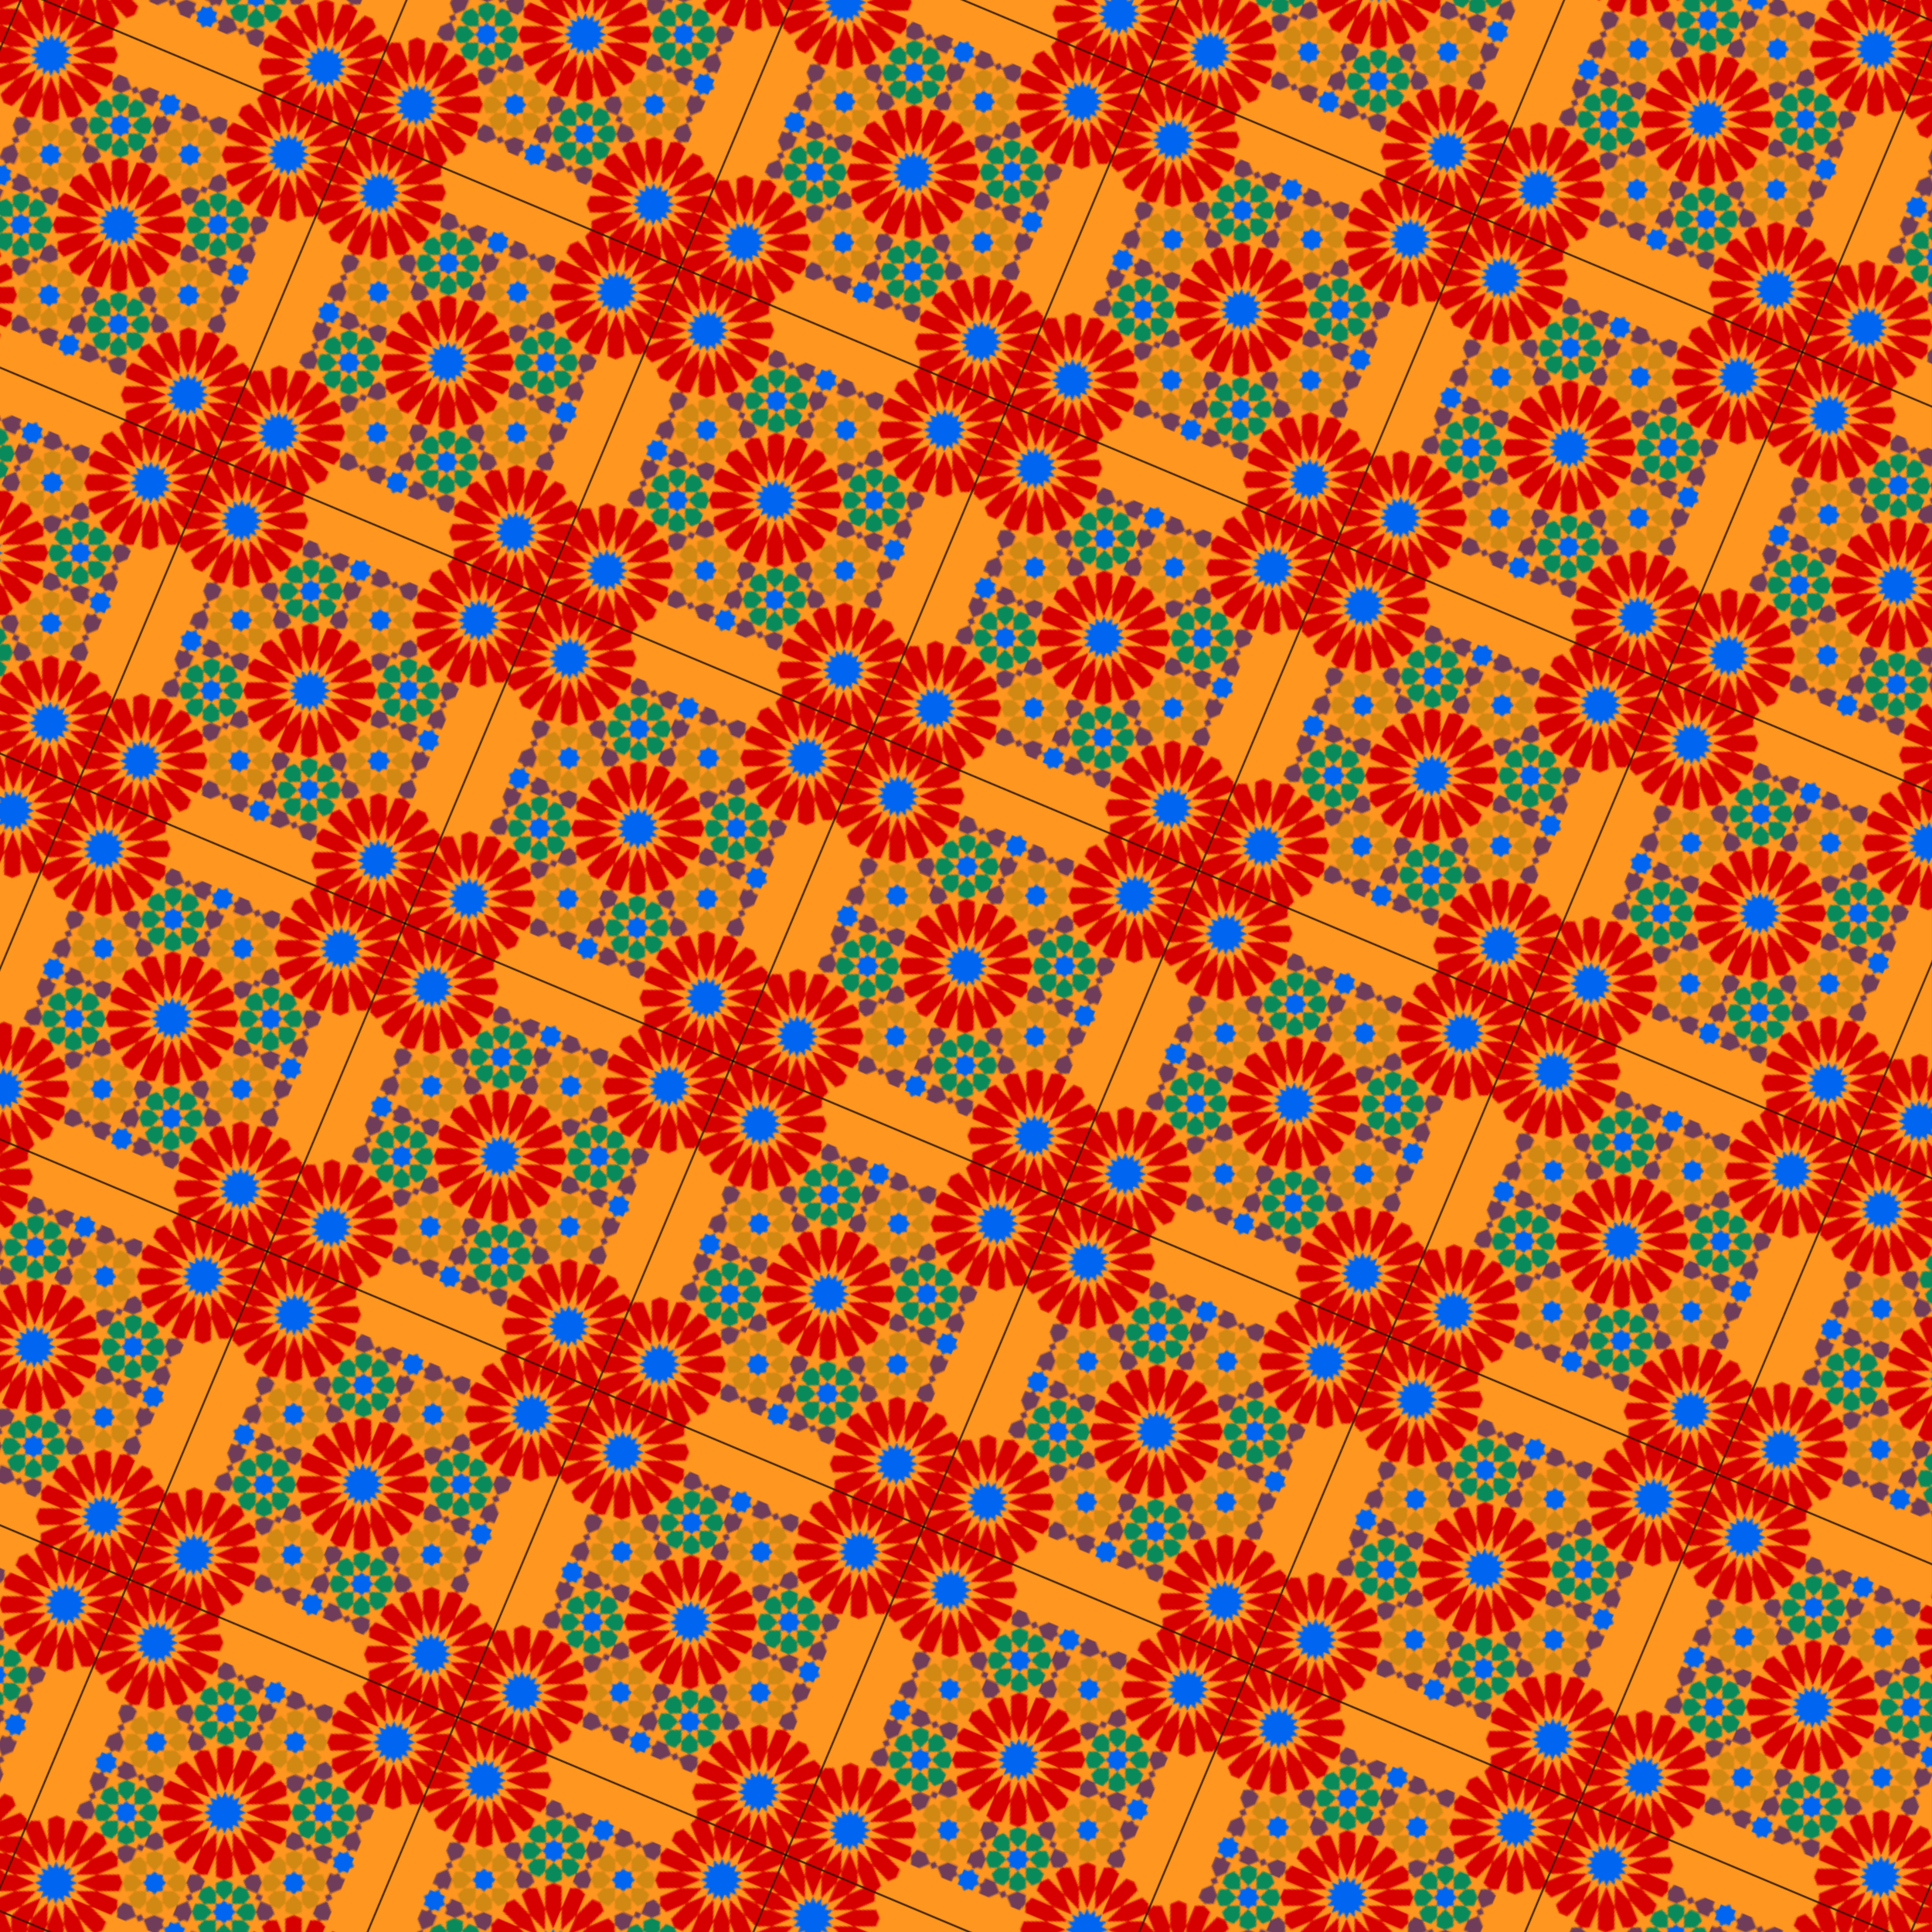 <?xml version="1.0" encoding="UTF-8"?>
<svg version="1.1" viewBox="0 0 1200 1200" xmlns="http://www.w3.org/2000/svg" xmlns:xlink="http://www.w3.org/1999/xlink">
<defs>
<pattern id="a" xlink:href="#b" patternTransform="translate(675.35 211.02)"/>
<pattern id="b" width="220.164" height="220.121" patternTransform="translate(0 979.88)" patternUnits="userSpaceOnUse">
<g transform="translate(0 -979.88)">
<path d="m0 979.88h220.16v220.12h-220.16z" color="#000000" color-rendering="auto" fill="#ff961f" fill-rule="evenodd" image-rendering="auto" shape-rendering="auto" solid-color="#000000" style="isolation:auto;mix-blend-mode:normal"/>
<path d="m25.184 996.67-3.6661e-4 4.711-4.298-1.802 1.78 4.353-4.65 2.0576e-4 3.288 3.331-4.297 1.804 4.298 1.802-3.289 3.333 4.65-2.0576e-4 -1.779 4.352 4.297-1.802-3.6661e-4 4.711 3.288-3.331 1.78 4.353 1.779-4.352 3.29 3.33 3.6661e-4 -4.711 4.296 1.803-1.78-4.353 4.652-0.001-3.29-3.33 4.316-1.813-4.316-1.794 3.287-3.332-4.65 2.0576e-4 1.781-4.353-4.297 1.802 3.6661e-4 -4.711-3.29 3.331-1.747-4.432-1.812 4.431zm79.829 7.261 4.8664e-4 3.008-2.098 2.127 2.099 2.126-0.001 3.009 2.969-2.1916e-4 2.099 2.126 2.101-2.126 2.968 5.8647e-4 0.001-3.009 2.098-2.127-2.099-2.126-4.8664e-4 -3.008-2.969 2.1916e-4 -2.1-2.128-2.098 2.127zm-21.056 22.113-1.137 2.779-2.742 1.151 1.136 2.779-1.137 2.779 2.742 1.151 1.136 2.779 2.744-1.151 2.742 1.151 1.137-2.779 2.744-1.152-1.136-2.779 1.135-2.778-2.742-1.151-1.136-2.779-2.744 1.151zm100.88-29.394 4.3901e-4 4.712-4.297-1.804 1.78 4.353-4.652 0.001 3.29 3.33-4.297 1.804 4.296 1.803-3.287 3.332 4.65-2.0576e-4 -1.781 4.353 4.297-1.802 4.3901e-4 4.712 3.289-3.333 1.787 4.373 1.772-4.372 3.288 3.331 3.6661e-4 -4.711 4.298 1.802-1.78-4.353 4.65-2.0576e-4 -3.288-3.331 4.374-1.77-4.375-1.835 3.289-3.333-4.65 2.0576e-4 1.779-4.352-4.297 1.802 3.6661e-4 -4.711-3.288 3.331-1.78-4.353-1.781 4.353zm-133.94 62.892-1.137 2.779-2.744 1.151 1.136 2.779-1.134 2.78 2.742 1.151 1.136 2.779 2.744-1.152 2.742 1.151 1.137-2.779 2.743-1.15-1.136-2.779 1.137-2.779-2.743-1.153-1.136-2.779-2.744 1.152zm79.829-33.498-1.135 2.778-2.744 1.152 1.136 2.779-1.137 2.779 2.744 1.15 1.136 2.779 2.743-1.15 2.742 1.151 1.137-2.779 2.744-1.152-1.136-2.779 1.137-2.779-2.744-1.15-1.136-2.779-2.743 1.15zm-105.54 58.759-0.001 3.009-2.099 2.126 2.1 2.128 4.8664e-4 3.008 2.969-2.1916e-4 2.099 2.126 2.098-2.127 2.969-2.1916e-4 -4.8664e-4 -3.008 2.099-2.126-2.1-2.128 0.002-3.007-2.969 2.1916e-4 -2.1-2.128-2.1 2.128zm79.813-7.252-3.6661e-4 4.711-4.296-1.803 1.778 4.353-4.65 2.0576e-4 3.288 3.331-4.295 1.803 4.296 1.803-3.289 3.333 4.652-0.001-1.781 4.353 4.297-1.802-3.6661e-4 4.711 3.29-3.331 1.778 4.353 1.781-4.353 3.288 3.331 3.6661e-4 -4.711 4.298 1.802-1.78-4.353 4.65-2.0576e-4 -3.288-3.331 4.314-1.812-4.316-1.794 3.289-3.333-4.65 2.0576e-4 1.779-4.352-4.297 1.802 3.6661e-4 -4.711-3.288 3.331-1.747-4.432-1.814 4.432zm-54.106 29.365-1.137 2.779-2.744 1.151 1.136 2.779-1.134 2.78 2.742 1.151 1.136 2.779 2.744-1.152 2.742 1.151 1.137-2.779 2.743-1.15-1.136-2.779 1.137-2.779-2.743-1.153-1.136-2.779-2.744 1.152zm112.9-47.374-1.137 2.779-2.744 1.151 1.136 2.779-1.135 2.778 2.743 1.153 1.136 2.779 2.742-1.151 2.744 1.15 1.137-2.779 2.743-1.15-1.136-2.779 1.136-2.78-2.742-1.151-1.138-2.778-2.742 1.151zm21.056 25.261-0.001 3.009-2.099 2.126 2.1 2.128-3.1899e-4 3.006 2.969-2.1916e-4 2.1 2.128 2.098-2.127 2.969-2.1916e-4 -4.8664e-4 -3.008 2.101-2.126-2.1-2.128-4.8664e-4 -3.008-2.969 2.1916e-4 -2.099-2.126-2.1 2.128zm-159.66 73.61 4.3901e-4 4.712-4.298-1.804 1.78 4.353-4.65 2.0576e-4 3.289 3.333-4.375 1.769 4.373 1.836-3.287 3.332 4.65-2.0576e-4 -1.779 4.354 4.297-1.804 4.3901e-4 4.712 3.287-3.332 1.78 4.353 1.779-4.352 3.29 3.33 3.6661e-4 -4.711 4.296 1.803-1.78-4.353 4.652-0.001-3.29-3.33 4.297-1.804-4.296-1.803 3.288-3.331-4.651-0.002 1.779-4.352-4.296 1.801 3.6661e-4 -4.711-3.29 3.331-1.787-4.373-1.772 4.372zm58.773-18-1.137 2.779-2.742 1.151 1.136 2.779-1.137 2.779 2.742 1.151 1.136 2.779 2.744-1.151 2.742 1.151 1.137-2.779 2.742-1.151-1.136-2.779 1.137-2.779-2.742-1.151-1.136-2.779-2.744 1.151zm79.832-33.497-1.137 2.779-2.744 1.151 1.136 2.779-1.135 2.778 2.743 1.153 1.136 2.779 2.742-1.151 2.744 1.15 1.137-2.779 2.743-1.15-1.136-2.779 1.136-2.78-2.742-1.151-1.138-2.778-2.742 1.151zm-33.068 33.498-1.137 2.779-2.742 1.151 1.136 2.779-1.137 2.779 2.742 1.151 1.138 2.778 2.743-1.15 2.742 1.151 1.137-2.779 2.744-1.152-1.136-2.779 1.135-2.778-2.742-1.151-1.136-2.779-2.743 1.15zm-25.707 25.261 4.8664e-4 3.008-2.1 2.128 2.099 2.126 4.8664e-4 3.008 2.969-2.1916e-4 2.1 2.128 2.098-2.127 2.969-2.1916e-4 0.001-3.009 2.098-2.127-2.099-2.126-4.8664e-4 -3.008-2.969 2.1916e-4 -2.099-2.126-2.099 2.126zm79.831-7.261-3.6661e-4 4.711-4.298-1.802 1.78 4.353-4.65 2.0576e-4 3.288 3.331-4.314 1.812 4.316 1.794-3.289 3.333 4.65-2.0576e-4 -1.779 4.352 4.297-1.802-3.6661e-4 4.711 3.288-3.331 1.747 4.432 1.814-4.432 3.288 3.331 3.6661e-4 -4.711 4.296 1.803-1.78-4.353 4.652-0.001-3.29-3.33 4.297-1.804-4.296-1.803 3.287-3.332-4.65 2.0576e-4 1.781-4.353-4.297 1.802 3.6661e-4 -4.711-3.29 3.331-1.78-4.353-1.779 4.352z" color="#000000" fill="#0065f0"/>
<path d="m0.909 979.88-0.908 2.223v3.58l8.648 8.762 12.236 5.135-5.066-12.395-7.211-7.305zm14.91 7.305 9.365 9.486-0.002-13.418-1.379-3.373h-10.971zm9.363-3.932 5.068 12.396 5.068-12.396v-3.373h-10.137zm10.137 0 0.002 13.418 9.365-9.488 2.986-7.303h-10.975zm9.367 3.93-5.068 12.396 12.236-5.135 9.685-9.812-1.943-4.752h-7.701zm7.168 7.262-9.367 9.488 13.246-0.002 12.654-5.309v-5.557l-3.879-3.932zm3.879 9.486-12.236 5.137 12.236 5.135h13.697l2.1-5.137-2.1-5.133zm0 10.271-13.244-0.002 9.365 9.488 12.654 5.311 3.879-3.932v-5.557zm-3.879 9.486-12.236-5.135 5.068 12.396 9.684 9.812 5.07-2.129 2.1-5.133zm-7.168 7.262-9.365-9.488v13.418l5.24 12.82h5.486l3.881-3.932zm-9.365 3.93-5.068-12.396-5.07 12.396 0.002 13.875 5.066 2.129 5.07-2.127zm-10.139 0 0.002-13.418-9.365 9.49-5.242 12.818 3.879 3.93h5.486zm-9.363-3.928 5.068-12.398-12.238 5.137-8.648 8.762v3.58l1.065 2.603 5.066 2.127zm-7.17-7.262 9.367-9.488-13.244-0.002-4.771 2.004v11.115zm-3.877-9.49 12.234-5.133-12.236-5.135h-4.769v10.268zm-0.002-10.268h13.246l-9.367-9.488-8.648-3.629v11.115zm155.8-24.053-1.943 4.754 9.685 9.81 12.236 5.135-5.07-12.396-7.209-7.303zm14.908 7.303 9.367 9.488-0.002-13.418-1.379-3.373h-10.971zm9.365-3.93 5.072 12.396 5.066-12.396v-3.373h-10.139zm10.139 0v13.416l9.365-9.486 2.986-7.303h-10.973zm9.365 3.93-5.066 12.396 12.234-5.135 8.65-8.764v-3.58l-0.908-2.221h-7.701zm7.168 7.262-9.363 9.486h13.242l4.771-2.002v-11.113zm3.879 9.486-12.236 5.137 12.236 5.135h4.771v-10.271zm0 10.271h-13.244l9.365 9.486 8.65 3.631v-11.115zm-3.879 9.486-12.236-5.133 5.068 12.395 9.688 9.812 5.066-2.127 1.065-2.603v-3.58zm-7.168 7.262-9.365-9.486v13.416l5.242 12.818 5.484 0.002 3.881-3.932zm-9.365 3.93-5.068-12.395-5.068 12.395v13.875l5.07 2.129 5.066-2.127zm-10.137 0v-13.418l-9.365 9.488-5.242 12.82 3.879 3.93h5.486zm-9.365-3.93 5.068-12.396-12.236 5.137-9.685 9.81 2.1 5.135 5.068 2.125zm-7.168-7.26 9.365-9.49h-13.244l-12.656 5.311 0.002 5.559 3.879 3.93zm-3.879-9.49 12.236-5.133-12.238-5.135h-13.695l-2.102 5.135 2.102 5.135zm-0.002-10.268h13.246l-9.365-9.488-12.654-5.311-3.879 3.93v5.559zm-54.348 44.191-5.07 2.125 0.002 13.877 5.068 12.395 5.068-12.395v-13.877zm5.068 16.002v13.418l9.365-9.488 5.242-12.818-3.879-3.932h-5.486zm9.365 3.93-5.068 12.396 12.236-5.135 9.685-9.81-2.102-5.137-5.068-2.125zm7.168 7.262-9.365 9.488h13.244l12.654-5.311 0.002-5.559-3.881-3.93zm3.879 9.488-12.234 5.135 12.236 5.133h13.695l2.1-5.135-2.1-5.133zm0.002 10.268-13.246 0.002 9.367 9.486 12.652 5.311 3.881-3.932-0.002-5.557zm-3.879 9.488-12.238-5.135 5.068 12.396 9.685 9.81 5.068-2.125 2.1-5.137zm-7.17 7.262-9.365-9.486v13.416l5.242 12.82h5.486l3.879-3.93zm-9.365 3.93-5.068-12.396-5.068 12.396v13.877l5.068 2.125 5.068-2.125zm-10.137 0v-13.416l-9.367 9.486-5.24 12.818 3.881 3.932h5.484zm-9.367-3.93 5.07-12.396-12.236 5.135-9.685 9.81 2.1 5.137 5.068 2.127zm-7.166-7.262 9.365-9.488h-13.246l-12.652 5.311v5.557l3.879 3.932zm-3.881-9.488 12.238-5.135-12.236-5.135-13.697 0.002-2.1 5.133 2.1 5.135zm0.002-10.27h13.242l-9.363-9.488-12.656-5.309-3.877 3.93-0.002 5.559zm3.879-9.488 12.236 5.135-5.068-12.395-9.684-9.81-5.072 2.125-2.098 5.137zm7.168-7.26 9.365 9.486v-13.416l-5.242-12.82h-5.486l-3.879 3.93zm-65.396 60.939-5.068 2.127-0.002 13.877 5.068 12.396 5.07-12.396v-13.877zm5.068 16.004v13.416l9.367-9.486 5.24-12.82-3.881-3.93-5.486 0.002zm9.367 3.93-5.072 12.396 12.238-5.137 9.685-9.81-2.1-5.135-5.068-2.127zm7.166 7.26-9.365 9.49 13.244-0.002 12.654-5.309v-5.559l-3.879-3.93zm3.879 9.488-12.236 5.135 12.236 5.137 13.695-0.002 2.102-5.133-2.1-5.137zm0 10.271-13.244-0.002 9.365 9.486 12.654 5.312 3.879-3.93v-5.559zm-3.879 9.484-12.236-5.133 5.068 12.396 7.209 7.303h7.701l1.943-4.754zm-7.168 7.264-9.365-9.488v13.418l1.379 3.373h10.973zm-9.365 3.93-5.068-12.396-5.068 12.396v3.373h10.137zm-10.137 0v-13.418l-9.365 9.488-2.986 7.303h10.973zm-9.365-3.93 5.068-12.396-12.238 5.135-8.648 8.762v3.582l0.906 2.221h7.703zm-7.17-7.262 9.367-9.488-13.246 0.002-4.769 2.002v11.113zm-3.879-9.486 12.236-5.137-12.236-5.135h-4.769v10.271zm0-10.271h13.246l-9.367-9.486-8.648-3.631v11.115zm3.879-9.486 12.236 5.133-5.068-12.395-9.684-9.812-5.068 2.127-1.065 2.603v3.58zm7.168-7.262 9.367 9.486-0.002-13.416-5.24-12.82h-5.486l-3.879 3.93zm174.1-19.934-5.068 2.127v13.877l5.068 12.396 5.068-12.396v-13.877zm5.068 16.004v13.416l9.365-9.488 5.242-12.818-3.881-3.93-5.484-0.002zm9.365 3.928-5.066 12.398 12.234-5.135 8.65-8.764v-3.58l-1.065-2.603-5.068-2.125zm7.168 7.264-9.365 9.486 13.246 0.002 4.769-2.002v-11.117zm3.881 9.488-12.238 5.133 12.236 5.135h4.771v-10.268zm-0.002 10.268h-13.244l9.365 9.488 8.65 3.629v-11.115zm-3.879 9.488-12.236-5.135 5.068 12.396 7.209 7.303h7.701l0.908-2.221v-3.58zm-7.168 7.262-9.365-9.488v13.418l1.379 3.373h10.973zm-9.365 3.93-5.068-12.396-5.068 12.396v3.373h10.137zm-10.137 0v-13.418l-9.365 9.488-2.986 7.303h10.973zm-9.365-3.93 5.068-12.398-12.236 5.137-9.685 9.81 1.943 4.754h7.701zm-7.168-7.262 9.365-9.488h-13.244l-12.654 5.311-0.002 5.559 3.881 3.928zm-3.879-9.488 12.236-5.135-12.238-5.133-13.695-0.002-2.1 5.137 2.1 5.133zm-0.002-10.268 13.246-0.002-9.365-9.486-12.654-5.311-3.879 3.932v5.557zm3.881-9.488 12.236 5.135-5.068-12.396-9.685-9.812-5.068 2.127-2.1 5.135zm7.168-7.262 9.365 9.486v-13.416l-5.24-12.82h-5.488l-3.879 3.93z" color="#000000" fill="#d70000"/>
<path d="m79.115 1014.2-3.88 3.931 2.1 5.134 6.623 2.779 2.742-6.709-2.098-5.135zm7.585 5.135 2.744 6.71 6.623-2.78 2.098-5.135-3.878-3.93-5.486 0.001zm9.367 3.929-2.744 6.71 6.622 2.778 5.069-2.126 6.2527e-4 -5.558-3.879-3.932zm3.878 9.487-6.621 2.779 2.742 6.709 5.069 2.128 3.878-3.93 6.2527e-4 -5.558zm-3.879 9.488-6.622-2.778-2.743 6.707 2.1 5.136 5.486-0.001 3.879-3.928zm-9.365 3.93-2.744-6.708-6.621 2.779-2.1 5.134 3.88 3.929 5.485 0.001zm-9.364-3.929 2.742-6.709-6.623-2.779-5.068 2.127-6.2527e-4 5.558 3.88 3.929zm-3.88-9.488 6.623-2.778-2.744-6.71-5.068-2.126-3.878 3.93-6.2527e-4 5.558zm-27.408 62.321-3.878 3.93 2.1 5.134 6.623 2.779 2.742-6.709-2.1-5.134zm7.586 5.135 2.744 6.708 6.622-2.777 2.1-5.136-3.88-3.929-5.485-0.001zm9.365 3.93-2.742 6.709 6.622 2.778 5.069-2.126-1.8036e-4 -5.559-3.88-3.929zm3.88 9.487-6.623 2.78 2.744 6.708 5.069 2.128 3.878-3.93 6.2527e-4 -5.558zm-3.879 9.488-6.623-2.779-2.742 6.709 2.099 5.137 5.486-0.001 3.88-3.931zm-9.365 3.93-2.744-6.708-6.623 2.778-2.098 5.135 3.878 3.93 5.487 5.2258e-4zm-9.367-3.929 2.745-6.708-6.623-2.779-5.069 2.126 1.8036e-4 5.559 3.878 3.93zm-3.878-9.487 6.621-2.779-2.742-6.709-5.068-2.126-3.879 3.928-6.2527e-4 5.558zm118.56-65.926-3.878 3.93 2.1 5.134 6.623 2.779 2.742-6.709-2.1-5.134zm7.586 5.135 2.742 6.709 6.623-2.778 2.1-5.136-3.88-3.929-5.487-5.2258e-4zm9.365 3.93-2.743 6.707 6.623 2.779 5.069-2.126-1.8036e-4 -5.559-3.88-3.929zm3.88 9.487-6.623 2.78 2.744 6.708 5.068 2.126 3.879-3.928 6.2527e-4 -5.558zm-3.879 9.488-6.623-2.779-2.742 6.709 2.098 5.135 5.487 5.2258e-4 3.878-3.93zm-9.365 3.93-2.744-6.708-6.623 2.778-2.098 5.135 3.878 3.93 5.487 5.2258e-4zm-9.367-3.929 2.744-6.71-6.622-2.778-5.07 2.127 0.002 5.559 3.878 3.93zm-3.878-9.487 6.621-2.779-2.742-6.709-5.069-2.128-3.878 3.93-6.2527e-4 5.558zm-27.408 62.321-3.879 3.928 2.099 5.137 6.622 2.778 2.743-6.707-2.099-5.137zm7.585 5.135 2.744 6.708 6.623-2.78 2.099-5.133-3.878-3.93-5.487-5.2258e-4zm9.366 3.928-2.744 6.71 6.623 2.779 5.07-2.128-0.001-5.557-3.878-3.93zm3.879 9.489-6.622 2.777 2.743 6.71 5.068 2.126 3.879-3.928-1.8036e-4 -5.559zm-3.879 9.488-6.623-2.779-2.742 6.709 2.1 5.134 5.487 5.2258e-4 3.878-3.93zm-9.365 3.93-2.743-6.71-6.623 2.78-2.1 5.136 3.88 3.929 5.484-4.5102e-4zm-9.365-3.93 2.742-6.709-6.622-2.778-5.069 2.126-6.2527e-4 5.558 3.881 3.931zm-3.88-9.487 6.623-2.78-2.744-6.708-5.069-2.128-3.878 3.93-6.2527e-4 5.558z" color="#000000" fill="#098a5b"/>
<path d="m73.629 1003.9-2.1 5.134 2.1 5.136 5.486-0.001 5.068-5.133-5.068-5.136zm10.554 5.135 2.518 2.55 2.516-2.55-2.516-2.55zm5.034-2.9575e-4 5.069 5.134 6.529 4.1742e-4 -4.8664e-4 -3.008 2.101-2.126-2.102-2.127 0.001-3.009-6.529-4.1742e-4zm30.133-5.135-0.001 3.009-2.099 2.126 2.1 2.128-3.1899e-4 3.006 6.529 4.1742e-4 5.068-5.133-5.068-5.136zm11.596 5.135 2.518 2.55 2.516-2.55-2.516-2.55zm5.034-2.9575e-4 5.069 5.134 5.487 5.2258e-4 2.098-5.135-2.098-5.135-5.487-5.2258e-4zm-110.8 43.943 0.001 5.557 5.068 5.136 5.069-5.136-0.001-5.557-5.068-2.126zm5.069 10.693-2.517 2.548 2.516 2.55 2.518-2.549zm-4.446e-4 5.099-5.067 5.135-2.1839e-4 6.614 2.969-2.1916e-4 2.099 2.126 2.099-2.126 2.969-2.1916e-4 2.1839e-4 -6.614zm29.189-30.167-2.1 5.136 3.878 3.93 7.17-2.6965e-4 -0.001-7.261-3.878-3.93zm8.948 9.065-7.0504e-4 3.607 3.559 6.3658e-4 7.0504e-4 -3.607zm3.559 3.607 3.007e-4 7.26 3.879 3.932 5.068-2.127 2.1-5.134-3.879-3.932zm33.067-32.852-2.1839e-4 6.614 5.069 5.134 5.068-5.133 2.1839e-4 -6.614-2.969 2.1916e-4 -2.1-2.128-2.098 2.127zm5.069 11.748-2.518 2.551 2.518 2.55 2.516-2.55zm3.6103e-4 5.101-5.07 5.134 0.001 5.557 5.067 2.129 5.07-2.128-0.001-5.557zm-70.564 49.5 4.8664e-4 3.008-2.1 2.128 2.099 2.126 4.8664e-4 3.008 6.529 4.1742e-4 5.07-5.134-5.07-5.136zm11.598 5.136 2.515 2.549 2.518-2.549-2.518-2.55zm5.034-2.9575e-4 5.067 5.135 5.487 5.2258e-4 2.1-5.136-2.1-5.134-5.487-5.2258e-4zm99.505-53.432-3.878 3.93-6.729e-4 7.262 7.168 5.3598e-4 3.88-3.931-2.1-5.134zm-3.879 11.192-3.559-6.3658e-4 -7.0504e-4 3.607 3.559 6.3658e-4zm-3.56 3.606-7.168-5.3598e-4 -3.878 3.93 2.098 5.135 5.069 2.128 3.88-3.931zm-123.05 46.729-2.1839e-4 6.614 5.069 5.134 5.067-5.135 0.001-6.613-2.969 2.1916e-4 -2.1-2.128-2.098 2.127zm5.069 11.748-2.518 2.551 2.518 2.55 2.516-2.55zm3.6103e-4 5.101-5.07 5.134-6.2527e-4 5.558 5.069 2.128 5.068-2.127 6.2527e-4 -5.558zm154.6-61.873 0.001 5.557 5.068 5.136 5.069-5.136-0.001-5.557-5.067-2.127zm5.069 10.693-2.517 2.548 2.516 2.55 2.518-2.549zm-4.446e-4 5.099-5.067 5.135-2.1839e-4 6.614 2.969-2.1916e-4 2.099 2.126 2.098-2.127 2.969-2.1916e-4 0.001-6.613zm-114.09 48.579-3.878 3.93-6.729e-4 7.262 7.17-2.6965e-4 3.878-3.93-2.1-5.134zm-3.879 11.192-3.559-6.3658e-4 0.001 3.606 3.559 6.3658e-4zm-3.558 3.605-7.17 2.6965e-4 -3.878 3.93 2.1 5.134 5.069 2.128 3.878-3.93zm85.07-47.374-2.098 5.135 2.098 5.135 5.487 5.2258e-4 5.069-5.136-5.069-5.134zm10.556 5.134 2.516 2.55 2.518-2.549-2.518-2.55zm5.035 0.001 5.067 5.135 6.529 4.1742e-4 0.001-3.009 2.098-2.127-2.099-2.126-4.8664e-4 -3.008-6.529-4.1742e-4zm-64.035 43.943-6.2527e-4 5.558 5.069 5.134 5.068-5.133 6.2527e-4 -5.558-5.069-2.128zm5.068 10.691-2.518 2.551 2.518 2.55 2.516-2.55zm3.6103e-4 5.101-5.07 5.134-2.1839e-4 6.614 2.969-2.1916e-4 2.1 2.128 2.1-2.128 2.968 5.8647e-4 2.1839e-4 -6.614zm29.187-30.166-2.099 5.133 3.879 3.932 7.167-0.001 0.001-7.26-3.881-3.931zm8.947 9.064 0.001 3.606 3.559 6.3658e-4 -0.001-3.606zm3.56 3.606-6.729e-4 7.262 3.88 3.929 5.069-2.126 2.1-5.136-3.88-3.929zm33.067-32.852-2.1839e-4 6.614 5.068 5.136 5.069-5.136 2.1839e-4 -6.614-2.969 2.1916e-4 -2.099-2.126-2.101 2.126zm5.068 11.751-2.517 2.548 2.516 2.55 2.518-2.549zm-4.446e-4 5.099-5.067 5.135-6.2527e-4 5.558 5.068 2.126 5.069-2.126 6.2527e-4 -5.558zm-116.28 49.501-2.1 5.136 2.1 5.134 5.487 5.2258e-4 5.067-5.135-5.069-5.134zm10.554 5.135 2.518 2.55 2.516-2.55-2.516-2.55zm5.034-2.9575e-4 5.07 5.136 6.528-0.001-4.8664e-4 -3.008 2.099-2.126-2.1-2.128 0.002-3.007-6.529-4.1742e-4zm30.133-5.135-0.001 3.009-2.099 2.126 2.1 2.128 4.8664e-4 3.008 6.529 4.1742e-4 5.067-5.135-5.067-5.135zm11.596 5.135 2.518 2.55 2.516-2.55-2.516-2.55zm5.034-2.9575e-4 5.07 5.136 5.486-0.001 2.099-5.133-2.099-5.137-5.486 0.001z" color="#000000" fill="#6f3d59"/>
<path d="m46.047 1047.7-3.878 3.93 2.1 5.134 6.623 2.779 2.742-6.709-2.1-5.134zm7.586 5.135 2.744 6.708 6.622-2.777 2.1-5.136-3.88-3.929-5.485-0.001zm9.365 3.93-2.742 6.709 6.622 2.778 5.069-2.126-1.8036e-4 -5.559-3.88-3.929zm3.88 9.487-6.623 2.78 2.744 6.708 5.069 2.128 3.878-3.93 6.2527e-4 -5.558zm-3.879 9.488-6.623-2.779-2.742 6.709 2.099 5.137 5.486-0.001 3.88-3.931zm-9.365 3.93-2.744-6.708-6.623 2.778-2.098 5.135 3.878 3.93 5.487 5.2258e-4zm-9.367-3.929 2.745-6.708-6.623-2.779-5.068 2.127-6.2527e-4 5.558 3.878 3.93zm-3.878-9.487 6.621-2.779-2.742-6.709-5.068-2.126-3.879 3.928 1.8036e-4 5.559zm85.489-52.051-3.878 3.93 2.098 5.135 6.623 2.779 2.744-6.71-2.1-5.134zm7.586 5.135 2.743 6.71 6.623-2.78 2.099-5.133-3.879-3.932-5.486 0.001zm9.365 3.93-2.742 6.709 6.621 2.78 5.07-2.128-0.001-5.557-3.879-3.932zm3.879 9.489-6.622 2.777 2.742 6.709 5.069 2.128 3.88-3.931-0.001-5.557zm-3.88 9.486-6.622-2.778-2.742 6.709 2.1 5.134 5.486-0.001 3.879-3.928zm-9.364 3.932-2.743-6.71-6.623 2.78-2.1 5.134 3.88 3.929 5.487 5.2258e-4zm-9.365-3.93 2.742-6.709-6.623-2.779-5.068 2.127-6.2527e-4 5.558 3.88 3.929zm-3.88-9.488 6.623-2.778-2.744-6.71-5.067-2.127-3.88 3.931 0.001 5.557zm-41.103 95.819-3.881 3.929 2.1 5.136 6.622 2.778 2.742-6.709-2.1-5.134zm7.584 5.134 2.744 6.71 6.621-2.779 2.1-5.134-3.878-3.93-5.487-5.2258e-4zm9.365 3.93-2.742 6.709 6.623 2.779 5.068-2.127 6.2527e-4 -5.558-3.878-3.93zm3.88 9.488-6.623 2.778 2.744 6.71 5.068 2.126 3.878-3.93 6.2527e-4 -5.558zm-3.879 9.488-6.623-2.779-2.742 6.709 2.1 5.134 5.487 5.2258e-4 3.878-3.93zm-9.365 3.93-2.744-6.71-6.621 2.779-2.1 5.134 3.879 3.932 5.486-0.001zm-9.365-3.93 2.742-6.709-6.622-2.778-5.069 2.126-6.2527e-4 5.558 3.879 3.932zm-3.88-9.487 6.623-2.78-2.744-6.708-5.069-2.128-3.878 3.93-6.2527e-4 5.558zm85.489-52.051-3.878 3.93 2.1 5.134 6.623 2.779 2.742-6.709-2.1-5.136zm7.586 5.135 2.742 6.709 6.623-2.778 2.1-5.136-3.88-3.929-5.485-0.001zm9.365 3.93-2.743 6.707 6.623 2.779 5.069-2.126-1.8036e-4 -5.559-3.88-3.929zm3.88 9.487-6.623 2.78 2.744 6.708 5.068 2.126 3.879-3.928 6.2527e-4 -5.558zm-3.879 9.488-6.623-2.779-2.742 6.709 2.098 5.135 5.487 5.2258e-4 3.878-3.93zm-9.365 3.93-2.744-6.708-6.623 2.778-2.098 5.135 3.878 3.93 5.487 5.2258e-4zm-9.367-3.929 2.744-6.71-6.622-2.778-5.07 2.127 0.002 5.559 3.878 3.93zm-3.878-9.487 6.621-2.779-2.742-6.709-5.069-2.128-3.878 3.93-6.2527e-4 5.558z" color="#000000" fill="#d18913"/>
</g>
</pattern>
</defs>
<path d="m0 1.7053e-13h1200v1200h-1200z" color="#000000" color-rendering="auto" image-rendering="auto" shape-rendering="auto" solid-color="#000000" style="isolation:auto;mix-blend-mode:normal"/>
<path transform="rotate(22.766)" d="m5.6843e-14 2.2737e-13 1106.5-464.36 464.36 1106.5-1106.5 464.36z" fill="url(#a)"/>
</svg>
